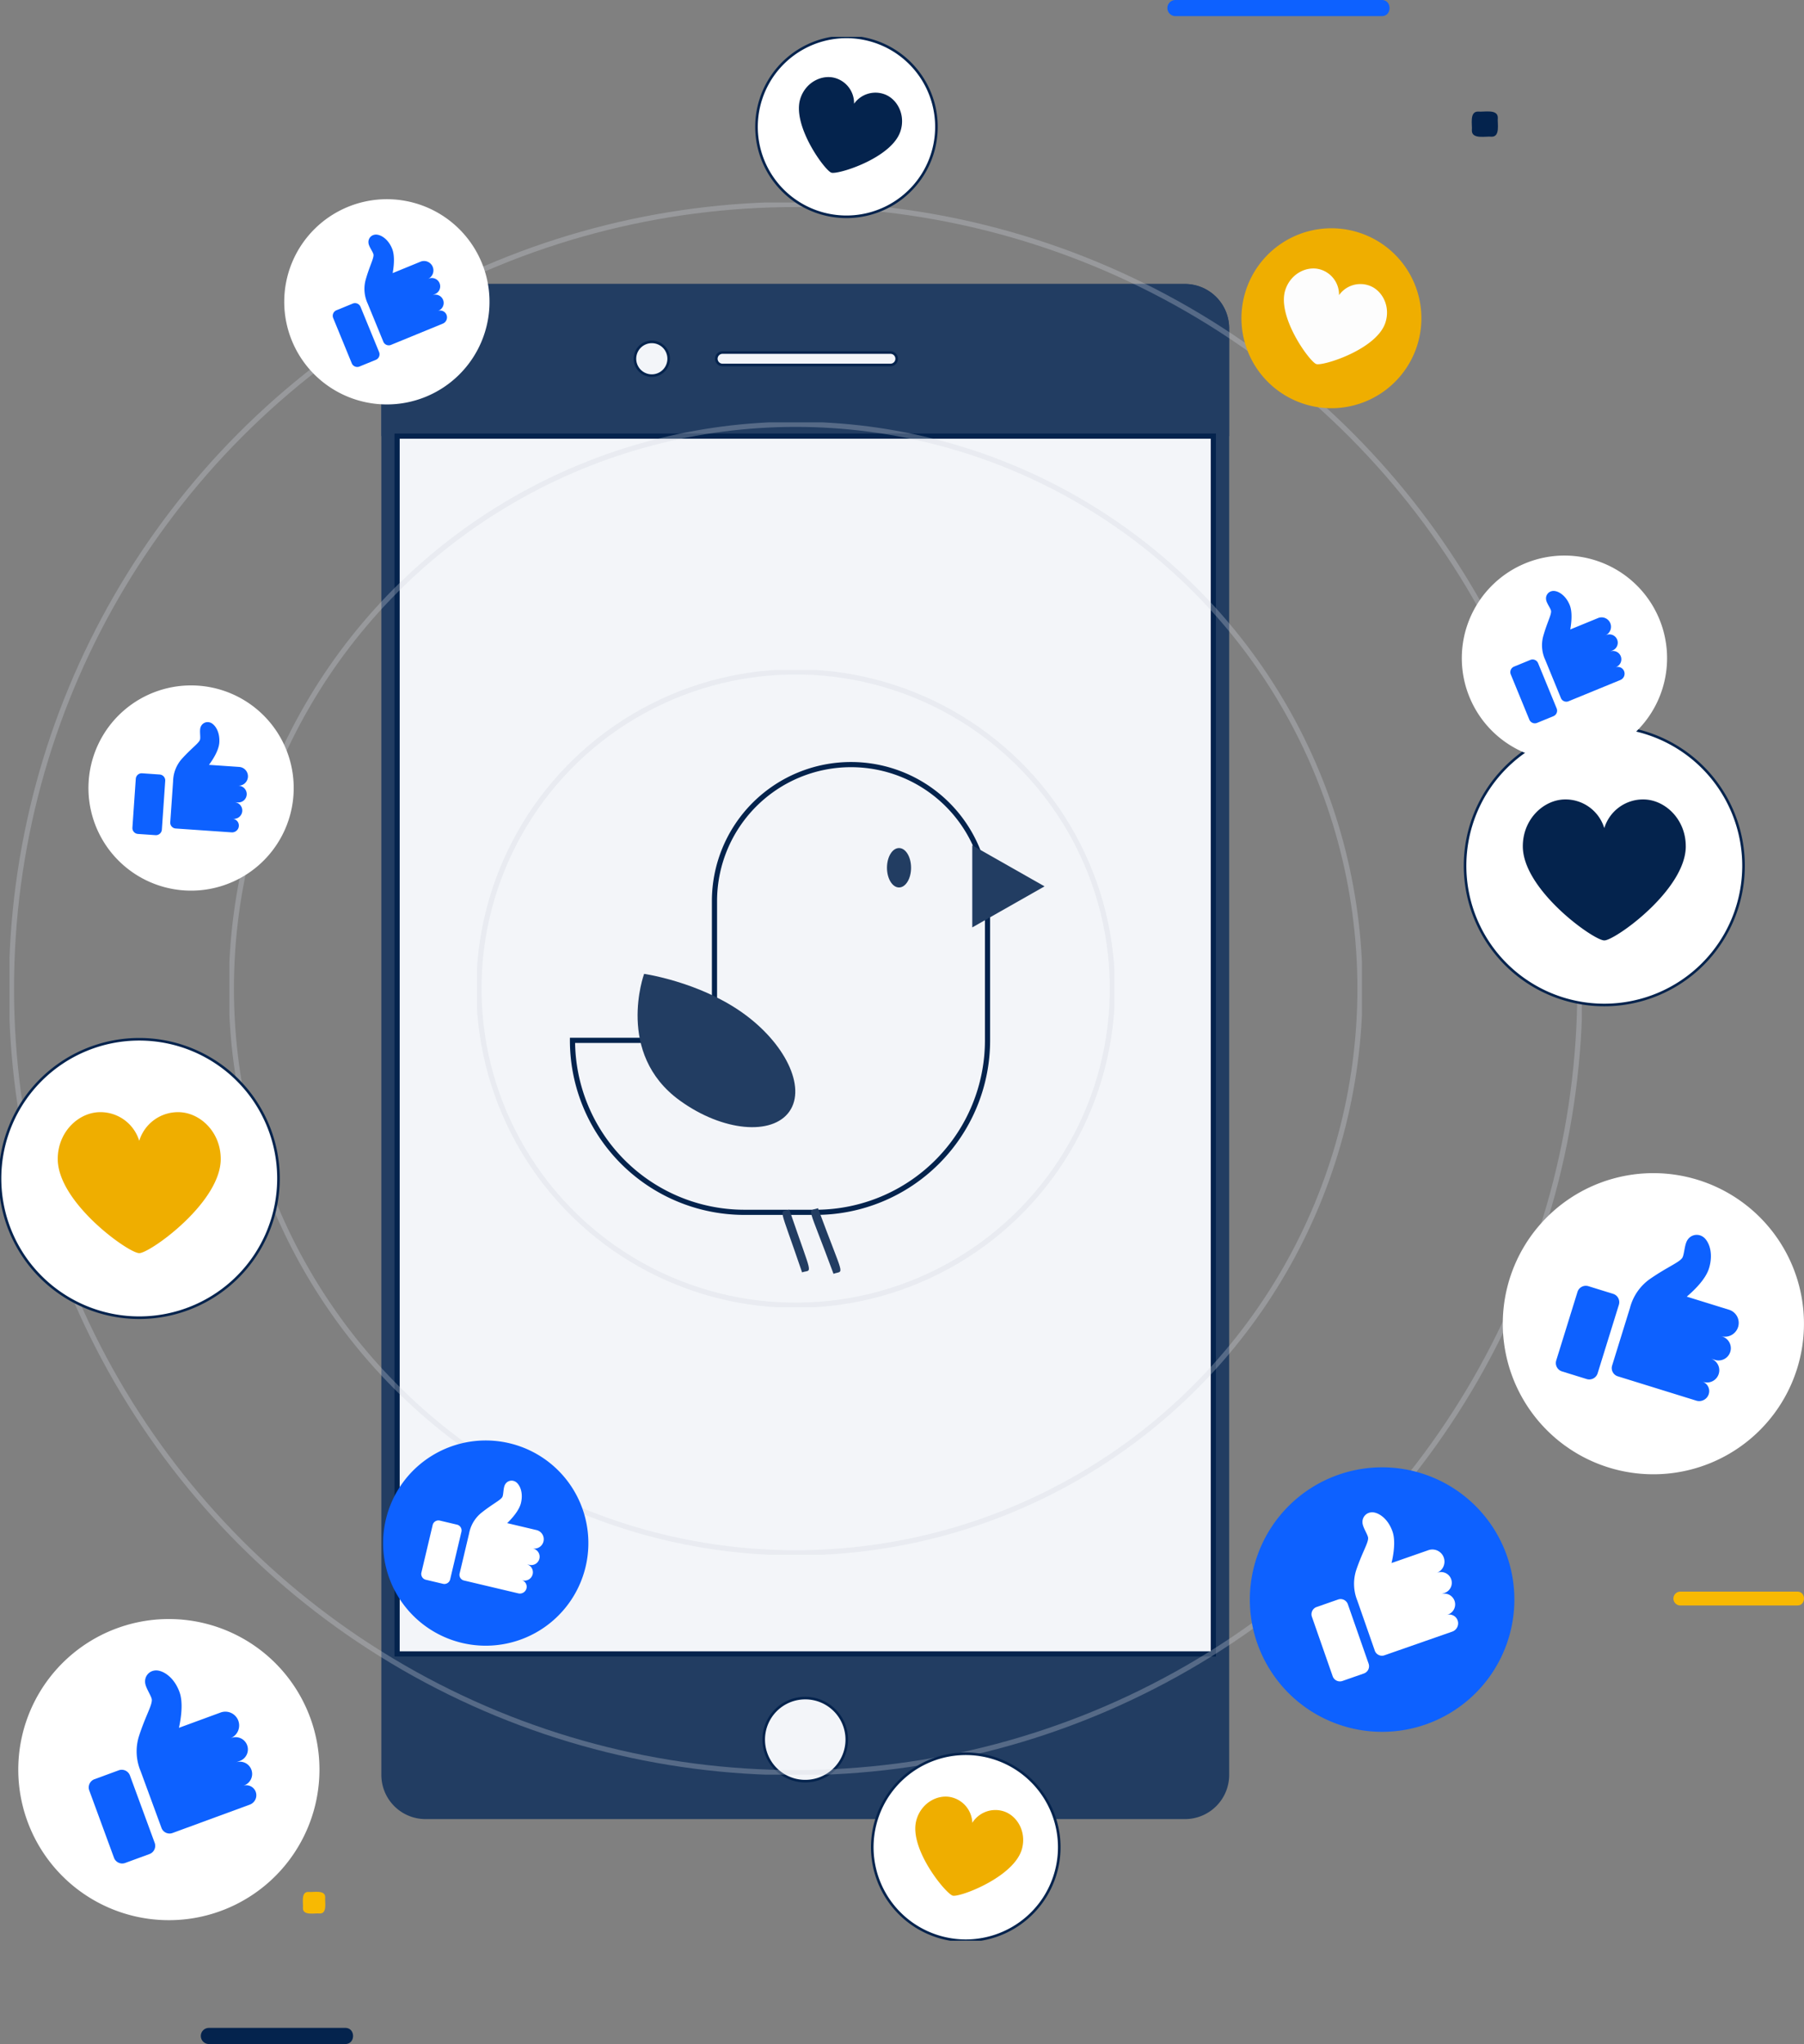 <svg xmlns="http://www.w3.org/2000/svg" xmlns:xlink="http://www.w3.org/1999/xlink" width="697.284" height="790.171" viewBox="0 0 697.284 790.171">
  <rect x="0" y="0" width="697.284" height="790.171" fill="#808080" stroke="none"/>
  <defs>
    <clipPath id="clip-path">
      <rect id="Rectangle_826" data-name="Rectangle 826" width="697.284" height="735.989" fill="none"/>
    </clipPath>
    <clipPath id="clip-path-3">
      <rect id="Rectangle_822" data-name="Rectangle 822" width="607.747" height="607.747" fill="none"/>
    </clipPath>
    <clipPath id="clip-path-4">
      <rect id="Rectangle_823" data-name="Rectangle 823" width="437.762" height="437.761" fill="none"/>
    </clipPath>
    <clipPath id="clip-path-5">
      <rect id="Rectangle_824" data-name="Rectangle 824" width="246.362" height="246.361" fill="none"/>
    </clipPath>
  </defs>
  <g id="Groupe_1746" data-name="Groupe 1746" transform="translate(-1411.023 -2735.44)">
    <path id="Tracé_3168" data-name="Tracé 3168" d="M977.6,344.494H932.4a2.671,2.671,0,1,1,0-5.342h45.2c3.456-.051,3.473,5.394,0,5.342" transform="translate(1128.105 3011.578)" fill="#f8b902"/>
    <path id="Tracé_3164" data-name="Tracé 3164" d="M985.544,345.38h-52.7a3.114,3.114,0,1,1,0-6.229h52.7c4.029-.059,4.049,6.288,0,6.229" transform="translate(558.914 3180.23)" fill="#04234d"/>
    <path id="Tracé_3166" data-name="Tracé 3166" d="M82.838,514.318H3.114a3.114,3.114,0,0,1,0-6.229H82.838c4.029-.059,4.049,6.288,0,6.229" transform="translate(1862.242 2227.351)" fill="#0d61ff"/>
    <path id="Tracé_3165" data-name="Tracé 3165" d="M70.721,584.383c-1.784-.229-6.584.978-6.505-2.1.2-1.77-.908-6.308,2.1-6.235,1.784.228,6.584-.978,6.505,2.1-.2,1.77.908,6.308-2.1,6.235" transform="translate(1463.898 2890.767)" fill="#f8b902"/>
    <path id="Tracé_3167" data-name="Tracé 3167" d="M71.807,585.773c-2.08-.266-7.677,1.14-7.584-2.445.229-2.063-1.058-7.354,2.445-7.269,2.08.266,7.677-1.14,7.584,2.445-.229,2.063,1.059,7.354-2.445,7.269" transform="translate(1915.707 2202.51)" fill="#04234d"/>
    <g id="Groupe_1531" data-name="Groupe 1531" transform="translate(1411.023 2749.691)">
      <g id="Groupe_1530" data-name="Groupe 1530" clip-path="url(#clip-path)">
        <g id="Groupe_1529" data-name="Groupe 1529">
          <g id="Groupe_1528" data-name="Groupe 1528" clip-path="url(#clip-path)">
            <path id="Tracé_3169" data-name="Tracé 3169" d="M521.875,142.953V702.22a17.086,17.086,0,0,1-17.12,17.06H211.234a17.073,17.073,0,0,1-17.06-17.06V142.953a17.12,17.12,0,0,1,17.06-17.115H504.755a17.133,17.133,0,0,1,17.12,17.115" transform="translate(-46.771 -30.311)" fill="#223d62"/>
            <path id="Tracé_3170" data-name="Tracé 3170" d="M521.852,142.963v41.683H194.194V142.963a17.115,17.115,0,0,1,17.066-17.117H504.786a17.111,17.111,0,0,1,17.066,17.117" transform="translate(-46.775 -30.312)" fill="#223d62"/>
            <path id="Tracé_3171" data-name="Tracé 3171" d="M404.907,878.061h0A16.057,16.057,0,1,1,420.964,862a16.055,16.055,0,0,1-16.057,16.057" transform="translate(-93.662 -203.762)" fill="#f3f5f9"/>
            <path id="Tracé_3172" data-name="Tracé 3172" d="M404.907,878.061h0A16.057,16.057,0,1,1,420.964,862,16.055,16.055,0,0,1,404.907,878.061Z" transform="translate(-93.662 -203.762)" fill="none" stroke="#04234d" stroke-miterlimit="10" stroke-width="1"/>
            <path id="Tracé_3173" data-name="Tracé 3173" d="M329.807,168.372h0a6.524,6.524,0,1,1,6.524-6.524,6.526,6.526,0,0,1-6.524,6.524" transform="translate(-77.869 -37.413)" fill="#f3f5f9"/>
            <path id="Tracé_3174" data-name="Tracé 3174" d="M329.807,168.372h0a6.524,6.524,0,1,1,6.524-6.524A6.526,6.526,0,0,1,329.807,168.372Z" transform="translate(-77.869 -37.413)" fill="none" stroke="#04234d" stroke-miterlimit="10" stroke-width="1"/>
            <path id="Tracé_3175" data-name="Tracé 3175" d="M432.03,165.559h-64.9a2.4,2.4,0,1,1,0-4.81h64.9a2.4,2.4,0,0,1,0,4.81" transform="translate(-87.85 -38.719)" fill="#f3f5f9"/>
            <path id="Tracé_3176" data-name="Tracé 3176" d="M432.03,165.559h-64.9a2.4,2.4,0,1,1,0-4.81h64.9a2.4,2.4,0,0,1,0,4.81Z" transform="translate(-87.85 -38.719)" fill="none" stroke="#04234d" stroke-miterlimit="10" stroke-width="1"/>
            <rect id="Rectangle_820" data-name="Rectangle 820" width="315.488" height="470.757" transform="translate(153.491 154.35)" fill="#f3f5f9"/>
            <rect id="Rectangle_821" data-name="Rectangle 821" width="315.488" height="470.757" transform="translate(153.491 154.35)" fill="none" stroke="#04234d" stroke-miterlimit="10" stroke-width="2"/>
            <g id="Groupe_1521" data-name="Groupe 1521" transform="translate(3.667 64.032)" opacity="0.3">
              <g id="Groupe_1520" data-name="Groupe 1520">
                <g id="Groupe_1519" data-name="Groupe 1519" clip-path="url(#clip-path-3)">
                  <ellipse id="Ellipse_16" data-name="Ellipse 16" cx="303.115" cy="303.115" rx="303.115" ry="303.115" transform="translate(0.759 0.759)" fill="none" stroke="#cfd5dd" stroke-miterlimit="10" stroke-width="2"/>
                </g>
              </g>
            </g>
            <g id="Groupe_1524" data-name="Groupe 1524" transform="translate(88.66 149.025)" opacity="0.3">
              <g id="Groupe_1523" data-name="Groupe 1523">
                <g id="Groupe_1522" data-name="Groupe 1522" clip-path="url(#clip-path-4)">
                  <ellipse id="Ellipse_17" data-name="Ellipse 17" cx="218.122" cy="218.122" rx="218.122" ry="218.122" transform="translate(0.76 0.759)" fill="none" stroke="#cfd5dd" stroke-miterlimit="10" stroke-width="2"/>
                </g>
              </g>
            </g>
            <g id="Groupe_1527" data-name="Groupe 1527" transform="translate(184.36 244.725)" opacity="0.3">
              <g id="Groupe_1526" data-name="Groupe 1526">
                <g id="Groupe_1525" data-name="Groupe 1525" clip-path="url(#clip-path-5)">
                  <ellipse id="Ellipse_18" data-name="Ellipse 18" cx="122.422" cy="122.422" rx="122.422" ry="122.422" transform="translate(-0.484 2.014) rotate(-0.585)" fill="none" stroke="#cfd5dd" stroke-miterlimit="10" stroke-width="2"/>
                </g>
              </g>
            </g>
            <path id="Tracé_3177" data-name="Tracé 3177" d="M346.373,477.182V423.358a52.769,52.769,0,1,1,105.538,0v53.824a66.489,66.489,0,0,1-66.488,66.489H357.981a66.49,66.49,0,0,1-66.489-66.489Z" transform="translate(-70.211 -89.264)" fill="#f3f5f9"/>
            <path id="Tracé_3178" data-name="Tracé 3178" d="M346.373,477.182V423.358a52.769,52.769,0,1,1,105.538,0v53.824a66.489,66.489,0,0,1-66.488,66.489H357.981a66.49,66.49,0,0,1-66.489-66.489Z" transform="translate(-70.211 -89.264)" fill="none" stroke="#04234d" stroke-miterlimit="10" stroke-width="2"/>
            <path id="Tracé_3179" data-name="Tracé 3179" d="M522.978,427.56l-27.932,15.866V411.695Z" transform="translate(-119.241 -99.165)" fill="#223d62"/>
            <path id="Tracé_3180" data-name="Tracé 3180" d="M451.616,420.7c0,4.209,2.085,7.619,4.657,7.619s4.656-3.411,4.656-7.619-2.085-7.619-4.656-7.619-4.657,3.412-4.657,7.619" transform="translate(-108.78 -99.497)" fill="#223d62"/>
            <path id="Tracé_3181" data-name="Tracé 3181" d="M327.156,477.151s-11.248,30.777,13.734,48.919c16.625,12.073,35.825,13.7,42.429,4.269s-1.686-26.628-18.514-38.415-37.649-14.773-37.649-14.773" transform="translate(-78.193 -114.931)" fill="#223d62"/>
            <path id="Tracé_3182" data-name="Tracé 3182" d="M421.639,621.849c4.187-1.546,4.328,2.573-6-25.372-4.187,1.547-4.329-2.574,6,25.372" transform="translate(-99.471 -143.673)" fill="#223d62"/>
            <path id="Tracé_3183" data-name="Tracé 3183" d="M405.987,621.461c3.995-1.36,4.284,2.756-4.919-24.238-4,1.361-4.284-2.756,4.919,24.238" transform="translate(-95.967 -143.853)" fill="#223d62"/>
            <path id="Tracé_3184" data-name="Tracé 3184" d="M853.588,405.028a53.819,53.819,0,1,1-53.819-53.819,53.818,53.818,0,0,1,53.819,53.819" transform="translate(-179.676 -84.595)" fill="#fff" stroke="#04234d" stroke-width="1"/>
            <path id="Tracé_3185" data-name="Tracé 3185" d="M838.345,406.427c0-10.557-8.142-18.1-16.448-18.1a15.67,15.67,0,0,0-15.044,11.091,15.671,15.671,0,0,0-15.044-11.091c-8.3,0-16.448,7.545-16.448,18.1,0,16,24.541,34.312,30.6,36.228a2.831,2.831,0,0,0,.355.1,2.329,2.329,0,0,0,.5.071c.015,0,.028,0,.043-.005s.027.005.042.005a2.329,2.329,0,0,0,.5-.071,2.845,2.845,0,0,0,.356-.1c6.054-1.916,30.595-20.23,30.595-36.228" transform="translate(-186.76 -93.536)" fill="#04234d"/>
            <path id="Tracé_3186" data-name="Tracé 3186" d="M515.164,919.8a36.138,36.138,0,1,1-25.537-44.269A36.138,36.138,0,0,1,515.164,919.8" transform="translate(-106.973 -210.588)" fill="#fff" stroke="#04234d" stroke-width="1"/>
            <path id="Tracé_3187" data-name="Tracé 3187" d="M507.276,916.28c1.837-6.847-2.13-13.157-7.517-14.6a10.522,10.522,0,0,0-11.687,4.575,10.523,10.523,0,0,0-7.827-9.812c-5.386-1.445-11.98,2.031-13.817,8.878-2.784,10.375,9.945,26.523,13.537,28.82a1.868,1.868,0,0,0,.213.128,1.538,1.538,0,0,0,.311.134l.029,0c.01,0,.017.008.027.011a1.58,1.58,0,0,0,.336.04,1.69,1.69,0,0,0,.249-.005c4.259-.189,23.362-7.8,26.146-18.171" transform="translate(-112.253 -215.847)" fill="#efae00"/>
            <path id="Tracé_3188" data-name="Tracé 3188" d="M107.638,564.277a53.819,53.819,0,1,1-53.819-53.819,53.819,53.819,0,0,1,53.819,53.819" transform="translate(0 -122.954)" fill="#fff" stroke="#04234d" stroke-width="1"/>
            <path id="Tracé_3189" data-name="Tracé 3189" d="M92.4,565.676c0-10.557-8.142-18.1-16.448-18.1A15.67,15.67,0,0,0,60.9,558.665a15.672,15.672,0,0,0-15.044-11.092c-8.3,0-16.448,7.546-16.448,18.1,0,16,24.541,34.312,30.6,36.227a2.56,2.56,0,0,0,.355.1,2.291,2.291,0,0,0,.5.072c.015,0,.028,0,.043-.005s.027.005.043.005a2.291,2.291,0,0,0,.5-.072,2.561,2.561,0,0,0,.355-.1c6.054-1.915,30.6-20.23,30.6-36.227" transform="translate(-7.084 -131.893)" fill="#efae00"/>
            <path id="Tracé_3190" data-name="Tracé 3190" d="M699.9,143.135a34.775,34.775,0,1,1-22.142-43.913A34.775,34.775,0,0,1,699.9,143.135" transform="translate(-152.25 -23.476)" fill="#efae00"/>
            <path id="Tracé_3191" data-name="Tracé 3191" d="M692.929,138.923c2.135-6.478-1.335-12.756-6.432-14.436a10.126,10.126,0,0,0-11.476,3.764,10.126,10.126,0,0,0-6.989-9.849c-5.1-1.68-11.62,1.3-13.755,7.783-3.235,9.817,8.12,26.02,11.448,28.42a1.822,1.822,0,0,0,.2.135,1.479,1.479,0,0,0,.292.145c.009,0,.017,0,.027.005s.015.009.025.012a1.436,1.436,0,0,0,.32.056,1.693,1.693,0,0,0,.239.009c4.1.049,22.867-6.227,26.1-16.044" transform="translate(-157.457 -28.408)" fill="#fdfdfd"/>
            <path id="Tracé_3192" data-name="Tracé 3192" d="M452.982,45.669A34.775,34.775,0,1,1,430.839,1.757a34.775,34.775,0,0,1,22.142,43.912" transform="translate(-92.775 0)" fill="#fff" stroke="#04234d" stroke-width="1"/>
            <path id="Tracé_3193" data-name="Tracé 3193" d="M446.012,41.458c2.135-6.479-1.335-12.756-6.432-14.436A10.127,10.127,0,0,0,428.1,30.786a10.125,10.125,0,0,0-6.989-9.849c-5.1-1.68-11.62,1.3-13.755,7.783-3.235,9.817,8.12,26.02,11.448,28.42a1.814,1.814,0,0,0,.2.136,1.522,1.522,0,0,0,.292.145c.009,0,.017,0,.027.005s.015.008.025.011a1.434,1.434,0,0,0,.32.057,1.693,1.693,0,0,0,.239.009c4.1.049,22.867-6.227,26.1-16.044" transform="translate(-97.982 -4.932)" fill="#04234d"/>
            <path id="Tracé_3194" data-name="Tracé 3194" d="M878.955,654.076A58.206,58.206,0,1,1,840.6,581.243a58.205,58.205,0,0,1,38.357,72.833" transform="translate(-184.298 -139.371)" fill="#fff"/>
            <path id="Tracé_3195" data-name="Tracé 3195" d="M814.319,639.113l-9.559-2.964a3.383,3.383,0,0,0-4.22,2.222l-8.215,26.5a3.383,3.383,0,0,0,2.223,4.22l9.559,2.964a3.382,3.382,0,0,0,4.22-2.222l8.215-26.5a3.382,3.382,0,0,0-2.222-4.22" transform="translate(-190.81 -153.192)" fill="#0d61ff"/>
            <path id="Tracé_3196" data-name="Tracé 3196" d="M863.378,649.37l-.572-.177a5.33,5.33,0,1,0,3.157-10.182l-16.332-5.064c3-2.548,7.3-6.761,8.58-10.893,2.03-6.546-.427-11.294-2.636-12.435a4.2,4.2,0,0,0-5.6,1.339c-1.287,1.765-1.252,5.877-2.129,7.07-1.351,1.838-5.81,3.477-12.636,8.227a19.728,19.728,0,0,0-7.527,11.048l-2.8,9.04-2.8,9.04-1.3,4.208a3.328,3.328,0,0,0,2.187,4.152L853.3,674.15a3.861,3.861,0,0,0,2.287-7.376l.52.161a4.732,4.732,0,0,0,2.8-9.04l1.662.516a4.732,4.732,0,0,0,2.8-9.04" transform="translate(-197.664 -146.947)" fill="#0d61ff"/>
            <path id="Tracé_3197" data-name="Tracé 3197" d="M735.757,762.72A51.123,51.123,0,1,1,670.641,731.3a51.123,51.123,0,0,1,65.116,31.417" transform="translate(-153.278 -175.457)" fill="#0d61ff"/>
            <path id="Tracé_3198" data-name="Tracé 3198" d="M678.041,795.7l-8.3,2.9a2.971,2.971,0,0,0-1.82,3.773l8.03,23a2.97,2.97,0,0,0,3.772,1.82l8.3-2.9a2.971,2.971,0,0,0,1.82-3.773l-8.03-23a2.971,2.971,0,0,0-3.772-1.82" transform="translate(-160.842 -191.619)" fill="#fff"/>
            <path id="Tracé_3199" data-name="Tracé 3199" d="M721.685,774.675l-.5.173a4.682,4.682,0,1,0-3.086-8.84l-14.178,4.949c.788-3.365,1.626-8.585.373-12.173-1.983-5.684-6.2-7.754-8.354-7.406a3.687,3.687,0,0,0-3.253,3.868c.011,1.918,2.182,4.8,2.186,6.1,0,2-2.289,5.489-4.63,12.407a17.327,17.327,0,0,0,.452,11.733l2.74,7.848,2.74,7.848,1.275,3.654a2.922,2.922,0,0,0,3.712,1.791l26.34-9.2a3.392,3.392,0,0,0-2.236-6.4l.451-.157a4.156,4.156,0,0,0-2.74-7.848l1.443-.5a4.156,4.156,0,1,0-2.739-7.848" transform="translate(-166.06 -180.975)" fill="#fff"/>
            <path id="Tracé_3200" data-name="Tracé 3200" d="M122.145,843.833a58.207,58.207,0,1,1-74.7-34.572,58.207,58.207,0,0,1,74.7,34.572" transform="translate(-2.236 -194.063)" fill="#fff"/>
            <path id="Tracé_3201" data-name="Tracé 3201" d="M56.783,882.666l-9.4,3.45a3.382,3.382,0,0,0-2,4.328l9.563,26.039a3.383,3.383,0,0,0,4.329,2l9.394-3.45a3.382,3.382,0,0,0,2-4.328l-9.563-26.04a3.382,3.382,0,0,0-4.328-2" transform="translate(-10.882 -212.558)" fill="#0d61ff"/>
            <path id="Tracé_3202" data-name="Tracé 3202" d="M106.207,857.958l-.562.206a5.331,5.331,0,1,0-3.675-10.008L85.92,854.052c.836-3.845,1.694-9.8.2-13.865-2.363-6.433-7.2-8.713-9.646-8.278a4.2,4.2,0,0,0-3.634,4.464c.049,2.184,2.574,5.43,2.6,6.91.043,2.281-2.5,6.291-5.044,14.209a19.725,19.725,0,0,0,.73,13.349l3.263,8.884,3.263,8.884,1.518,4.136a3.328,3.328,0,0,0,4.259,1.971l29.817-10.95a3.862,3.862,0,1,0-2.662-7.25l.51-.187a4.732,4.732,0,1,0-3.262-8.884l1.634-.6a4.732,4.732,0,0,0-3.263-8.884" transform="translate(-16.753 -200.369)" fill="#0d61ff"/>
            <path id="Tracé_3203" data-name="Tracé 3203" d="M820.667,288.751a39.668,39.668,0,1,1-51.755-21.646,39.669,39.669,0,0,1,51.755,21.646" transform="translate(-179.276 -63.62)" fill="#fff"/>
            <path id="Tracé_3204" data-name="Tracé 3204" d="M776.735,317.234l-6.311,2.589a2.305,2.305,0,0,0-1.253,3l7.175,17.49a2.3,2.3,0,0,0,3,1.254l6.31-2.589a2.3,2.3,0,0,0,1.254-3l-7.175-17.49a2.305,2.305,0,0,0-3-1.254" transform="translate(-185.228 -76.371)" fill="#0d61ff"/>
            <path id="Tracé_3205" data-name="Tracé 3205" d="M809.96,299.193l-.377.155a3.633,3.633,0,0,0-2.757-6.722l-10.781,4.423c.471-2.639.9-6.72-.215-9.447-1.773-4.321-5.124-5.751-6.78-5.393a2.863,2.863,0,0,0-2.361,3.132c.089,1.486,1.891,3.632,1.947,4.64.087,1.552-1.546,4.348-3.074,9.8a13.444,13.444,0,0,0,.837,9.072l2.447,5.968,2.448,5.968,1.14,2.778a2.267,2.267,0,0,0,2.95,1.234l20.028-8.216a2.632,2.632,0,1,0-2-4.87l.343-.14a3.225,3.225,0,1,0-2.448-5.967l1.1-.45a3.225,3.225,0,0,0-2.448-5.968" transform="translate(-189.11 -67.963)" fill="#0d61ff"/>
            <path id="Tracé_3206" data-name="Tracé 3206" d="M221.09,107.28a39.668,39.668,0,1,1-51.755-21.646A39.669,39.669,0,0,1,221.09,107.28" transform="translate(-34.856 -19.909)" fill="#fff"/>
            <path id="Tracé_3207" data-name="Tracé 3207" d="M177.157,135.764l-6.31,2.589a2.3,2.3,0,0,0-1.254,3l7.175,17.49a2.3,2.3,0,0,0,3,1.254l6.31-2.589a2.3,2.3,0,0,0,1.254-3l-7.175-17.49a2.305,2.305,0,0,0-3-1.254" transform="translate(-40.808 -32.66)" fill="#0d61ff"/>
            <path id="Tracé_3208" data-name="Tracé 3208" d="M210.383,117.722l-.377.155a3.633,3.633,0,0,0-2.757-6.722l-10.781,4.423c.471-2.64.9-6.72-.215-9.447-1.773-4.321-5.124-5.751-6.78-5.393a2.864,2.864,0,0,0-2.362,3.132c.089,1.486,1.892,3.632,1.948,4.64.087,1.552-1.546,4.348-3.074,9.8a13.447,13.447,0,0,0,.837,9.072l2.448,5.968,2.447,5.968,1.139,2.778a2.268,2.268,0,0,0,2.951,1.234l20.028-8.216a2.632,2.632,0,1,0-2-4.87l.343-.14a3.225,3.225,0,0,0-2.447-5.968l1.1-.45a3.225,3.225,0,1,0-2.448-5.968" transform="translate(-44.691 -24.252)" fill="#0d61ff"/>
            <path id="Tracé_3209" data-name="Tracé 3209" d="M124.277,372.667a39.668,39.668,0,1,1-36.839-42.309,39.668,39.668,0,0,1,36.839,42.309" transform="translate(-10.847 -79.55)" fill="#fff"/>
            <path id="Tracé_3210" data-name="Tracé 3210" d="M77.968,375.485l-6.8-.47a2.3,2.3,0,0,0-2.451,2.134l-1.3,18.86a2.3,2.3,0,0,0,2.134,2.451l6.8.471A2.306,2.306,0,0,0,78.8,396.8l1.3-18.86a2.305,2.305,0,0,0-2.135-2.451" transform="translate(-16.235 -90.328)" fill="#0d61ff"/>
            <path id="Tracé_3211" data-name="Tracé 3211" d="M113.188,373.555l-.407-.028a3.633,3.633,0,1,0,.5-7.248l-11.625-.8c1.591-2.159,3.784-5.626,3.987-8.568.322-4.66-2.05-7.424-3.694-7.835a2.863,2.863,0,0,0-3.5,1.764c-.578,1.372.089,4.095-.306,5.022-.609,1.43-3.31,3.216-7.095,7.434a13.445,13.445,0,0,0-3.263,8.506l-.445,6.434-.445,6.434-.207,3a2.268,2.268,0,0,0,2.1,2.413l21.6,1.492a2.632,2.632,0,0,0,.363-5.252l.37.026a3.225,3.225,0,0,0,.445-6.434l1.183.081a3.225,3.225,0,1,0,.445-6.434" transform="translate(-20.879 -84.055)" fill="#0d61ff"/>
            <path id="Tracé_3212" data-name="Tracé 3212" d="M273.333,763.574a39.668,39.668,0,1,1-29.46-47.741,39.667,39.667,0,0,1,29.46,47.741" transform="translate(-46.983 -172.163)" fill="#0d61ff"/>
            <path id="Tracé_3213" data-name="Tracé 3213" d="M228.3,757.114l-6.637-1.571a2.3,2.3,0,0,0-2.766,1.706l-4.356,18.4a2.305,2.305,0,0,0,1.707,2.766l6.637,1.571a2.3,2.3,0,0,0,2.766-1.706l4.356-18.4a2.3,2.3,0,0,0-1.707-2.766" transform="translate(-51.661 -181.972)" fill="#fff"/>
            <path id="Tracé_3214" data-name="Tracé 3214" d="M262.45,761.5l-.4-.093a3.633,3.633,0,0,0,1.675-7.071l-11.34-2.685c1.921-1.871,4.649-4.934,5.328-7.8,1.076-4.545-.815-7.659-2.369-8.332a2.863,2.863,0,0,0-3.744,1.171c-.793,1.26-.578,4.055-1.12,4.905-.833,1.313-3.789,2.634-8.209,6.179a13.448,13.448,0,0,0-4.6,7.862l-1.486,6.276-1.486,6.276L234,771.106a2.268,2.268,0,0,0,1.68,2.721l21.065,4.988a2.633,2.633,0,0,0,1.213-5.123l.361.087a3.225,3.225,0,1,0,1.486-6.276l1.154.273a3.225,3.225,0,0,0,1.486-6.277" transform="translate(-56.35 -177.095)" fill="#fff"/>
          </g>
        </g>
      </g>
    </g>
  </g>
</svg>
